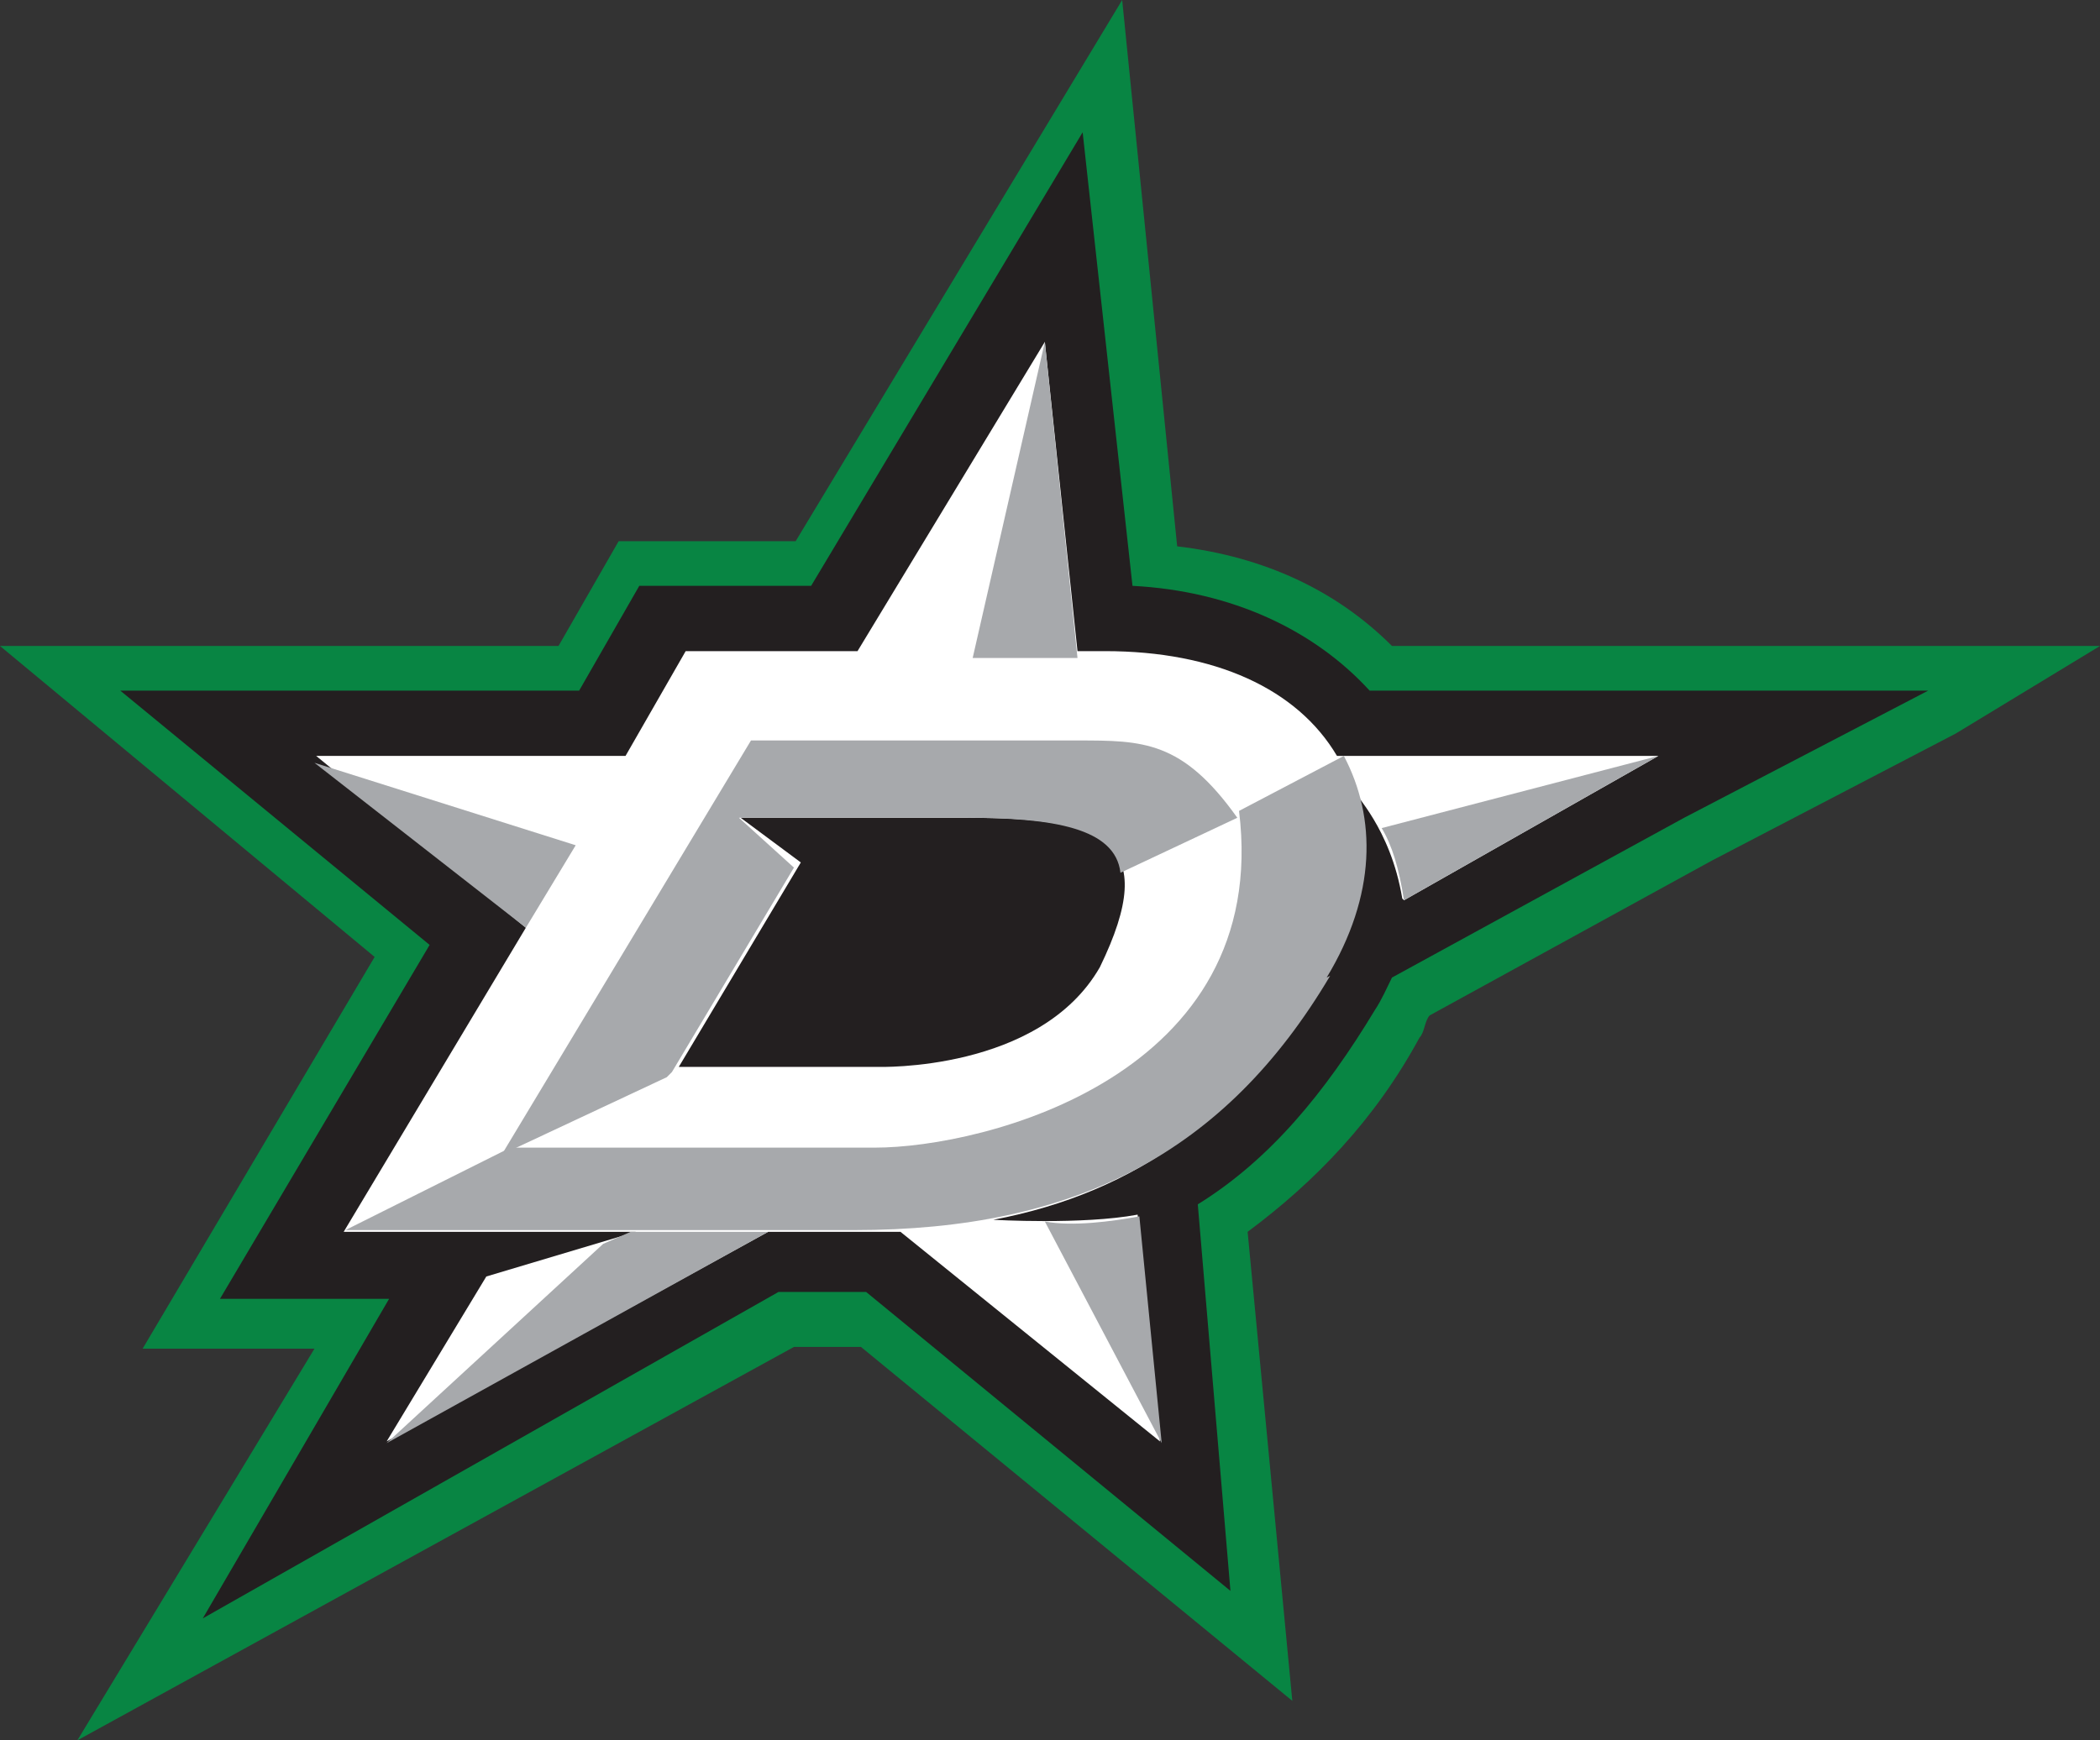 <?xml version="1.0" encoding="UTF-8"?>
<svg id="Layer_1" data-name="Layer 1" xmlns="http://www.w3.org/2000/svg" version="1.1" viewBox="0 0 122.2 101.3">
  <rect x="0" y="0" width="122.2" height="101.3" fill="#333333" stroke="none"/>
  <defs>
    <style>
      .cls-1 {
        fill: #a7a9ac;
      }

      .cls-1, .cls-2, .cls-3, .cls-4 {
        stroke-width: 0px;
      }

      .cls-2 {
        fill: #231f20;
      }

      .cls-3 {
        fill: #088543;
      }

      .cls-4 {
        fill: #fff;
      }
    </style>
  </defs>
  <path class="cls-3" d="M18.3,78.5h-10l13.5-22.8L0,37.6h32.5l3.5-6.1h10.3L65.3,0l3.2,31.8c5.1.6,9.3,2.6,12.5,5.8h41.2l-8.4,5.1-14.2,7.4-16.4,9c-.3.3-.3,1-.6,1.3-2.6,4.8-6.1,8.4-10,11.3l2.6,27.3-25.1-20.6h-3.9L4.5,101.3l13.8-22.8Z"/>
  <path class="cls-2" d="M22.8,75.6h-10l12.2-20.6-18-14.8h26.7l3.5-6.1h10l15.8-26.4,2.9,26.4c5.8.3,10.6,2.6,13.8,6.1h32.5l-14.2,7.4-17,9.3c-.3.6-.6,1.3-1,1.9-2.9,4.8-6.1,8.7-10.3,11.3l1.9,22.5-21.2-17.4h-5.1l-33.5,19,10.9-18.7Z"/>
  <g>
    <path class="cls-4" d="M81.7,52.4l14.8-8.4h-18.7c-2.3-3.9-7.1-6.1-13.5-6.1h-1.6l-1.9-18-10.9,18h-10l-3.5,6.1h-18l12.2,10h0l-10.6,17.7h17l-8.7,2.6-5.8,9.6,22.2-12.2h7.7l15.1,12.2-1.3-13.2c-3.2.6-8.4.3-8.4.3h0c8.4-1.6,14.5-6.1,19.3-14.2,2.3-3.9,2.9-7.7,1.9-10.6h0c-.3,0,1.9,1.9,2.6,6.1ZM64,56.3c-3.5,6.1-12.9,5.8-12.9,5.8h-11.6l7.1-11.9-3.5-2.6h13.2c8,0,11.3,1.3,7.7,8.7Z"/>
    <path class="cls-1" d="M62.7,43.1h-19l-14.5,24.1,9.6-4.5.3-.3,7.1-11.9-3.2-2.9h13.2c5.1,0,8.7.6,9,3.2l6.8-3.2c-3.2-4.5-5.5-4.5-9.3-4.5Z"/>
    <path class="cls-1" d="M77.2,56.9c2.9-4.8,2.9-9.3,1-12.9l-6.1,3.2c1.9,15.4-14.8,19.6-21.2,19.6h-21.2l-9.6,4.8h29.6c12.9,0,21.6-4.5,27.7-14.8Z"/>
    <polygon class="cls-1" points="60.8 19.9 56.6 38.3 62.7 38.3 60.8 19.9"/>
    <polygon class="cls-1" points="18.3 44.4 33.5 49.2 30.6 54 18.3 44.4"/>
    <polygon class="cls-1" points="44.7 71.7 36.7 71.7 35.1 72.4 22.5 84 44.7 71.7"/>
    <path class="cls-1" d="M60.8,71.1l6.8,12.9-1.3-13.2c-1.6.3-3.9.6-5.5.3Z"/>
    <path class="cls-1" d="M80.4,48.2c.6,1,1,2.3,1.3,4.2l14.8-8.4-16.1,4.2Z"/>
  </g>
</svg>